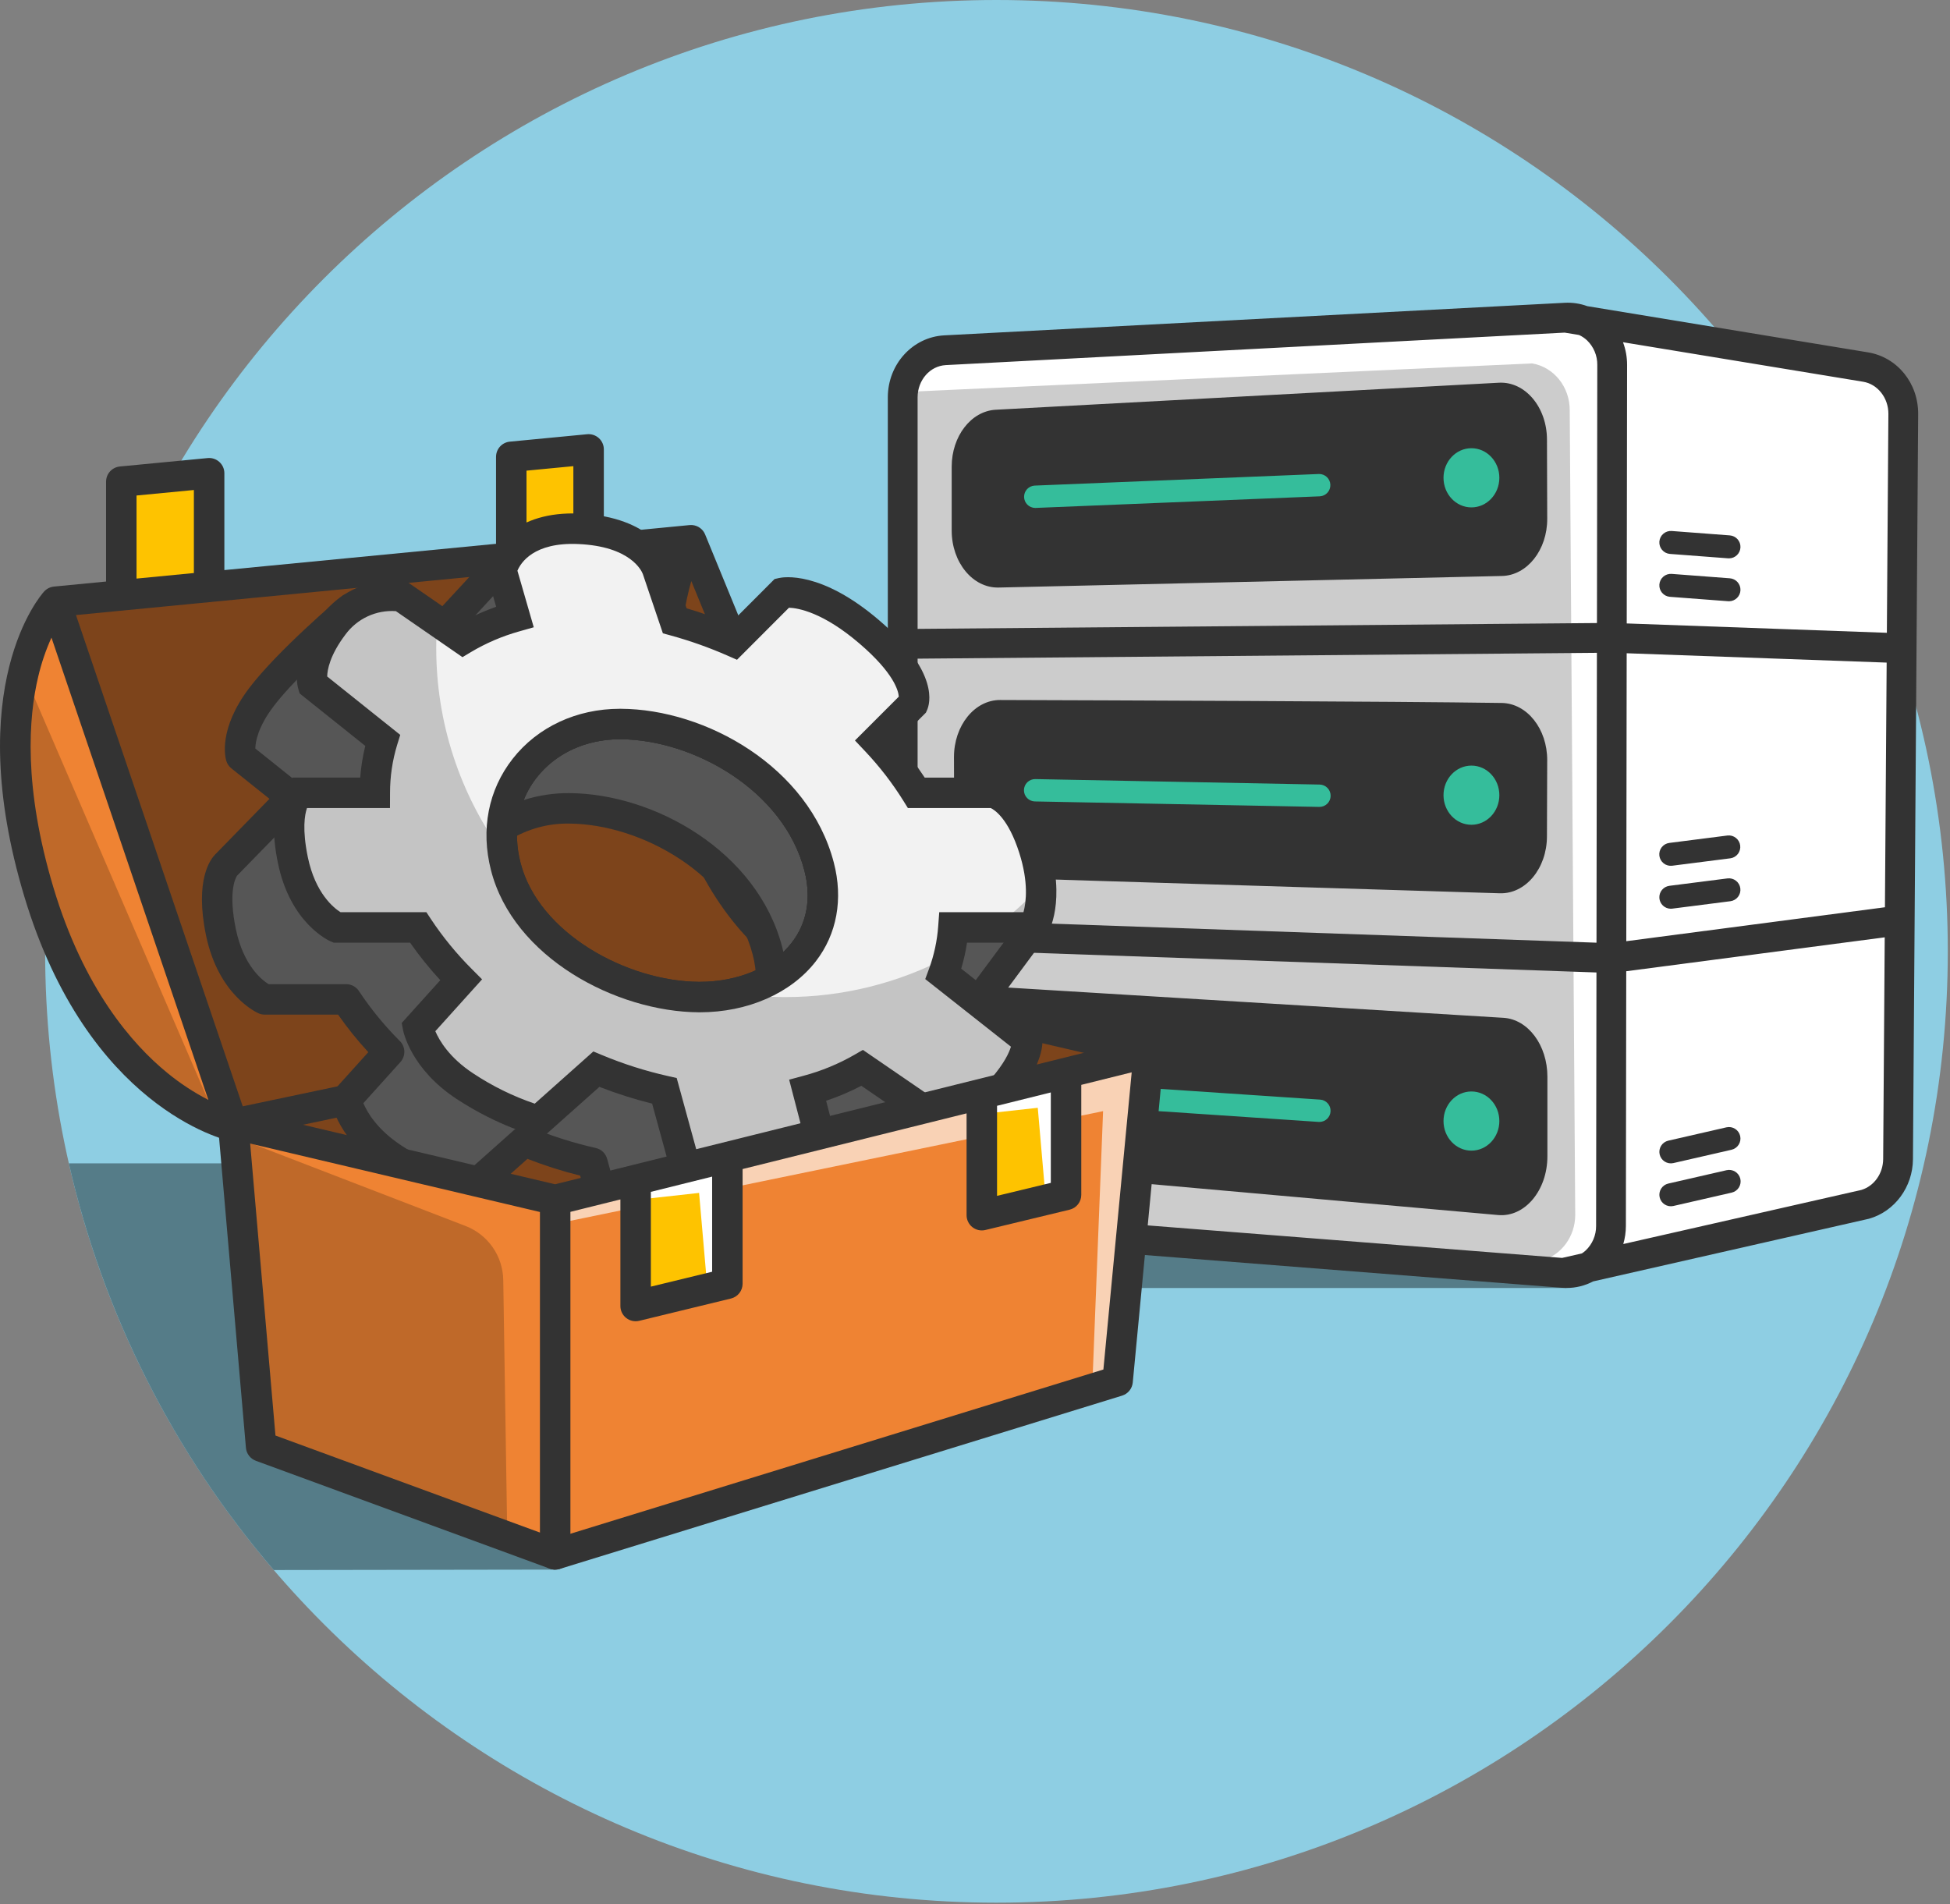 <?xml version="1.0" encoding="UTF-8"?>
<svg xmlns="http://www.w3.org/2000/svg" width="768" height="750" viewBox="0 0 768 750" fill="none">
  <rect x="0" y="0" width="768" height="750" fill="#808080" stroke="none"/>
  <g clip-path="url(#clip0_1_9314)">
    <path d="M392.453 749.358C599.382 749.358 767.132 581.609 767.132 374.679C767.132 167.749 599.382 0 392.453 0C185.523 0 17.774 167.749 17.774 374.679C17.774 581.609 185.523 749.358 392.453 749.358Z" fill="#8ECEE3"></path>
    <path d="M617.003 507.259H313.333L218.673 618.179L107.833 618.349L107.823 618.339C68.31 572.3 40.608 517.329 27.113 458.179H545.843L617.003 507.259Z" fill="#557C88"></path>
    <path d="M615.659 501.342L734.567 474.325C742.178 472.159 747.489 464.876 747.548 456.525L749.597 163.055C749.663 153.845 743.347 145.974 734.759 144.563L616.559 125.111" fill="white"></path>
    <path d="M634.953 143.692L634.484 482.842C634.469 493.631 625.812 502.142 615.659 501.342L371.759 482.197C362.606 481.479 355.525 473.397 355.525 463.672V156.494C355.525 146.594 362.854 138.43 372.187 137.941L616.554 125.111C626.576 124.585 634.969 133.061 634.953 143.692Z" fill="white"></path>
    <path opacity="0.2" d="M355.529 154.4L603.395 143.131C611.982 144.545 618.295 152.413 618.231 161.622L620.397 478.59C620.339 486.941 615.028 494.225 607.421 496.39L364.49 481.779L355.529 463.669V154.4Z" fill="black"></path>
    <path d="M609.268 173.069L609.368 204.31C609.407 216.578 601.479 226.61 591.568 226.842L393.294 231.4C383.147 231.633 374.82 221.517 374.82 208.956V183.799C374.82 171.783 382.469 161.893 392.172 161.373L590.347 150.731C600.634 150.179 609.228 160.325 609.268 173.069Z" fill="#333333"></path>
    <path d="M609.36 299.405L609.26 329.454C609.218 342.039 600.833 352.126 590.671 351.813L393.471 345.728C383.654 345.428 375.815 335.507 375.785 323.349L375.721 298.216C375.692 285.765 383.844 275.659 393.902 275.69C437.618 275.824 547.986 276.216 591.45 276.855C601.41 277.002 609.406 287.066 609.36 299.405Z" fill="#333333"></path>
    <path d="M609.437 424.039V455.394C609.437 468.839 600.527 479.467 590.037 478.533L393.286 461.006C383.824 460.164 376.468 450.14 376.409 438.006L376.283 412.151C376.218 398.851 384.895 388.204 395.283 388.839L592.162 400.861C601.834 401.459 609.437 411.655 609.437 424.039Z" fill="#333333"></path>
    <path d="M579.517 199.832C585.591 199.832 590.514 194.615 590.514 188.179C590.514 181.744 585.591 176.526 579.517 176.526C573.444 176.526 568.52 181.744 568.52 188.179C568.52 194.615 573.444 199.832 579.517 199.832Z" fill="#35BD9B"></path>
    <path d="M579.517 324.831C585.591 324.831 590.514 319.614 590.514 313.178C590.514 306.743 585.591 301.525 579.517 301.525C573.444 301.525 568.52 306.743 568.52 313.178C568.52 319.614 573.444 324.831 579.517 324.831Z" fill="#35BD9B"></path>
    <path d="M579.517 453.171C585.591 453.171 590.514 447.954 590.514 441.518C590.514 435.082 585.591 429.865 579.517 429.865C573.444 429.865 568.52 435.082 568.52 441.518C568.52 447.954 573.444 453.171 579.517 453.171Z" fill="#35BD9B"></path>
    <path d="M407.642 200.041C406.503 200.018 405.418 199.554 404.614 198.747C403.81 197.939 403.351 196.852 403.333 195.713C403.314 194.574 403.739 193.472 404.516 192.639C405.293 191.807 406.363 191.308 407.501 191.248L519.486 186.679C520.634 186.661 521.744 187.092 522.578 187.88C523.413 188.668 523.907 189.752 523.953 190.899C524 192.046 523.597 193.166 522.829 194.02C522.062 194.874 520.991 195.394 519.845 195.469L407.86 200.042C407.787 200.042 407.713 200.042 407.64 200.042L407.642 200.041Z" fill="#35BD9B"></path>
    <path d="M519.538 317.79L407.594 315.64C406.427 315.617 405.317 315.132 404.508 314.291C403.698 313.45 403.256 312.322 403.279 311.155C403.301 309.988 403.786 308.878 404.627 308.069C405.468 307.259 406.596 306.817 407.763 306.84L519.707 308.991C520.285 308.996 520.856 309.115 521.388 309.341C521.92 309.567 522.402 309.896 522.806 310.308C523.211 310.721 523.531 311.209 523.747 311.745C523.963 312.281 524.072 312.854 524.066 313.432C524.061 314.009 523.942 314.581 523.716 315.112C523.489 315.644 523.161 316.126 522.748 316.531C522.336 316.936 521.848 317.255 521.312 317.471C520.776 317.688 520.203 317.796 519.625 317.791L519.538 317.79Z" fill="#35BD9B"></path>
    <path d="M519.387 441.861L407.442 434.328L407.312 434.32C406.171 434.198 405.122 433.635 404.39 432.75C403.658 431.866 403.301 430.731 403.395 429.586C403.488 428.442 404.025 427.38 404.891 426.626C405.757 425.872 406.883 425.487 408.029 425.552L519.973 433.079C521.104 433.165 522.158 433.685 522.915 434.53C523.672 435.375 524.073 436.479 524.035 437.613C523.998 438.746 523.523 439.822 522.712 440.614C521.9 441.407 520.814 441.855 519.68 441.866C519.579 441.87 519.481 441.866 519.387 441.861Z" fill="#35BD9B"></path>
    <path d="M349.664 156.491V463.667C349.664 476.383 359.17 487.086 371.305 488.039L615.205 507.184C615.805 507.233 616.405 507.258 617.005 507.258C620.637 507.259 624.215 506.374 627.428 504.679L736.017 480.006L736.169 479.964C746.244 477.096 753.336 467.473 753.409 456.564L755.462 163.094C755.547 150.9 747.241 140.673 735.713 138.776L625.153 120.579C622.307 119.54 619.279 119.088 616.253 119.251L371.884 132.079C359.425 132.735 349.664 143.457 349.664 156.491ZM742.375 357.316L640.505 370.685L640.662 257.278L743.053 260.959L742.375 357.316ZM628.775 371.27L361.394 361.934V259.407L628.933 257.107L628.775 371.27ZM372.499 143.793L616.23 131L621.894 131.932C623.07 132.466 624.149 133.192 625.085 134.082C626.366 135.329 627.38 136.823 628.068 138.473C628.755 140.123 629.102 141.895 629.085 143.682L628.953 245.379L361.394 247.679V156.491C361.394 149.698 366.272 144.121 372.499 143.793ZM733.808 150.35C739.508 151.288 743.776 156.731 743.733 163.013L743.133 249.222L640.681 245.538L640.822 143.7C640.825 140.656 640.28 137.635 639.214 134.783L733.814 150.35H733.808ZM733.095 468.644L639.323 489.951C639.999 487.645 640.345 485.255 640.349 482.851L640.489 382.514L742.289 369.158L741.679 456.483C741.643 462.165 738.12 467.145 733.095 468.644ZM372.223 476.344C366.151 475.864 361.394 470.298 361.396 463.665V373.665L628.758 383L628.62 482.829C628.633 484.64 628.273 486.434 627.562 488.1C626.851 489.765 625.805 491.267 624.489 492.51C624.031 492.928 623.541 493.308 623.023 493.648L615.232 495.419L372.223 476.349V476.344Z" fill="#333333"></path>
    <path d="M680.953 236.8C682.124 236.798 683.248 236.344 684.091 235.531C684.934 234.718 685.429 233.61 685.472 232.441C685.516 231.271 685.105 230.129 684.325 229.256C683.545 228.383 682.457 227.846 681.29 227.757L658.369 226.021C657.175 225.937 655.997 226.329 655.091 227.111C654.186 227.894 653.627 229.003 653.536 230.196C653.446 231.389 653.832 232.57 654.609 233.479C655.386 234.389 656.492 234.954 657.685 235.051L680.606 236.787C680.723 236.796 680.838 236.8 680.953 236.8Z" fill="#333333"></path>
    <path d="M680.953 219.904C682.124 219.903 683.248 219.448 684.091 218.635C684.934 217.822 685.429 216.715 685.472 215.545C685.516 214.375 685.105 213.234 684.325 212.361C683.545 211.487 682.457 210.95 681.29 210.861L658.369 209.125C657.175 209.041 655.997 209.433 655.091 210.216C654.186 210.998 653.627 212.107 653.536 213.3C653.446 214.494 653.832 215.674 654.609 216.584C655.386 217.494 656.492 218.059 657.685 218.155L680.606 219.891C680.723 219.9 680.838 219.904 680.953 219.904Z" fill="#333333"></path>
    <path d="M657.453 348.879C656.317 349.031 655.28 349.608 654.553 350.494C653.825 351.38 653.461 352.509 653.533 353.653C653.605 354.797 654.108 355.871 654.941 356.659C655.774 357.447 656.875 357.889 658.021 357.897C658.214 357.896 658.408 357.884 658.6 357.86L681.522 354.934C682.71 354.778 683.787 354.157 684.518 353.209C685.249 352.26 685.574 351.06 685.423 349.871C685.271 348.683 684.654 347.604 683.708 346.869C682.762 346.134 681.564 345.804 680.375 345.951L657.453 348.873V348.879Z" fill="#333333"></path>
    <path d="M681.519 338.038C682.696 337.869 683.76 337.244 684.48 336.298C685.2 335.352 685.519 334.16 685.369 332.981C685.218 331.801 684.61 330.728 683.675 329.994C682.74 329.259 681.554 328.921 680.372 329.054L657.453 331.979C656.262 332.131 655.181 332.75 654.446 333.699C653.712 334.649 653.384 335.851 653.536 337.042C653.689 338.233 654.308 339.314 655.257 340.049C656.207 340.783 657.409 341.111 658.6 340.959L681.522 338.034L681.519 338.038Z" fill="#333333"></path>
    <path d="M653.641 471.522C653.769 472.103 654.009 472.653 654.35 473.141C654.69 473.628 655.123 474.044 655.624 474.365C656.125 474.685 656.684 474.904 657.269 475.008C657.855 475.112 658.455 475.1 659.036 474.972L681.957 469.716L682.036 469.698C682.617 469.563 683.166 469.314 683.651 468.967C684.136 468.619 684.547 468.178 684.861 467.671C685.175 467.163 685.386 466.599 685.481 466.01C685.576 465.42 685.554 464.818 685.416 464.238C685.277 463.657 685.025 463.11 684.675 462.627C684.324 462.144 683.881 461.735 683.372 461.424C682.863 461.113 682.297 460.905 681.707 460.814C681.118 460.722 680.516 460.748 679.936 460.889L657.015 466.145C655.86 466.42 654.859 467.137 654.228 468.143C653.596 469.149 653.386 470.363 653.641 471.522Z" fill="#333333"></path>
    <path d="M653.641 454.626C653.769 455.207 654.01 455.757 654.35 456.245C654.69 456.733 655.123 457.148 655.624 457.469C656.125 457.789 656.684 458.008 657.27 458.112C657.855 458.216 658.455 458.204 659.036 458.076L681.957 452.82C683.128 452.552 684.144 451.83 684.782 450.812C685.419 449.795 685.627 448.565 685.359 447.395C685.09 446.224 684.368 445.208 683.35 444.571C682.333 443.933 681.104 443.725 679.933 443.993L657.012 449.249C655.857 449.525 654.857 450.243 654.227 451.248C653.596 452.254 653.386 453.467 653.641 454.626Z" fill="#333333"></path>
    <path d="M23.579 242.202L6.025 270.899L8.82 330.789L28.917 385.247L52.642 418.528L91.905 443.523L103.438 569.908L218.655 612.183L440.306 542.385L452.49 415.78L344.6 388.816L270.548 212.927L23.579 242.202Z" fill="#EF8333"></path>
    <path opacity="0.48" d="M21.811 236.991L91.905 443.523L218.875 472.587L452.49 415.78L344.6 388.816L270.548 212.927L21.811 236.991Z" fill="black"></path>
    <path d="M92.27 447.724L183.359 482.846C187.672 484.508 191.389 487.422 194.034 491.212C196.679 495.003 198.131 499.497 198.203 504.119L199.791 605.262L102.838 569.688L92.27 447.724Z" fill="#BF6929"></path>
    <path d="M17.774 362.936C-7.253 297.762 10.361 267.376 10.361 267.376L84.561 439.34C84.561 439.34 42.802 428.11 17.774 362.936Z" fill="#BF6929"></path>
    <path d="M80.324 189.699H47.773V230H80.324V189.699Z" fill="#FEC300"></path>
    <path d="M229.93 179.303H200.545V216.856H229.93V179.303Z" fill="#FEC300"></path>
    <path d="M453.853 408.616L348.98 384.216L277.711 210.493V210.486C277.612 210.247 277.498 210.016 277.368 209.793C277.342 209.747 277.313 209.702 277.286 209.657C277.177 209.478 277.059 209.305 276.932 209.139C276.901 209.099 276.872 209.056 276.84 209.017C276.69 208.828 276.527 208.649 276.354 208.481C276.312 208.44 276.267 208.402 276.223 208.362C276.084 208.234 275.939 208.113 275.788 207.999C275.731 207.955 275.675 207.912 275.617 207.871C275.423 207.732 275.221 207.605 275.011 207.491C274.984 207.476 274.956 207.465 274.929 207.451C274.737 207.351 274.539 207.262 274.337 207.185C274.274 207.16 274.21 207.137 274.145 207.114C273.941 207.042 273.733 206.981 273.522 206.931C273.49 206.924 273.46 206.914 273.428 206.907C273.183 206.855 272.934 206.819 272.684 206.798C272.66 206.798 272.638 206.79 272.615 206.788C272.571 206.788 272.529 206.788 272.486 206.788C272.304 206.778 272.12 206.777 271.935 206.788C271.848 206.788 271.761 206.788 271.675 206.8C271.645 206.8 271.616 206.8 271.586 206.8L237.821 210.066V176.991C237.821 176.154 237.646 175.327 237.308 174.563C236.97 173.798 236.475 173.112 235.856 172.55C235.237 171.987 234.508 171.561 233.714 171.297C232.921 171.033 232.081 170.938 231.248 171.018L200.791 173.942C199.306 174.084 197.928 174.775 196.924 175.879C195.921 176.984 195.365 178.422 195.365 179.914V214.173L88.365 224.524V186.379C88.365 185.542 88.19 184.715 87.852 183.951C87.514 183.186 87.019 182.5 86.4 181.938C85.781 181.375 85.052 180.949 84.258 180.685C83.465 180.421 82.625 180.326 81.792 180.406L47.204 183.726C45.719 183.868 44.34 184.559 43.336 185.663C42.333 186.768 41.777 188.206 41.777 189.699V229.031L21.237 231.018C21.098 231.031 20.962 231.056 20.826 231.079C20.776 231.087 20.726 231.091 20.677 231.101C20.443 231.145 20.211 231.205 19.984 231.278C19.95 231.289 19.917 231.303 19.884 231.314C19.691 231.379 19.502 231.455 19.317 231.54C19.265 231.564 19.217 231.588 19.164 231.614C18.987 231.7 18.815 231.796 18.648 231.9C18.611 231.923 18.573 231.944 18.536 231.968C18.336 232.098 18.144 232.24 17.961 232.394C17.931 232.419 17.904 232.447 17.875 232.472C17.726 232.601 17.584 232.739 17.449 232.883C17.424 232.909 17.396 232.931 17.372 232.958C16.025 234.442 -15.318 270.248 9.592 353.13C34.54 436.137 88.341 448.879 90.619 449.381C91.571 449.591 92.561 449.566 93.501 449.306C94.441 449.047 95.304 448.561 96.013 447.892L344.54 395.502L451.135 420.302C451.907 420.492 452.708 420.528 453.494 420.406C454.279 420.284 455.033 420.007 455.71 419.591C456.388 419.176 456.976 418.63 457.441 417.985C457.905 417.341 458.237 416.61 458.417 415.836C458.597 415.062 458.622 414.259 458.489 413.476C458.357 412.692 458.07 411.943 457.645 411.271C457.221 410.599 456.667 410.018 456.016 409.562C455.365 409.106 454.63 408.784 453.853 408.615V408.616ZM95.597 435.716L29.926 242.234L47.753 240.509H47.771C48.164 240.508 48.556 240.469 48.942 240.393L82.342 237.162H82.361C82.755 237.161 83.147 237.122 83.533 237.046L262.522 219.729C256.658 235.965 249.137 271.289 266.842 322.11C279.729 359.099 299.842 377.01 314.45 385.526C316.312 386.611 318.132 387.571 319.902 388.426L95.597 435.716ZM278.174 318.163C263.406 275.774 267.609 245.022 272.269 228.847L334.869 381.452C320.521 377.155 293.871 363.221 278.174 318.163ZM207.361 185.363L225.817 183.592V211.223L207.361 213.009V185.363ZM53.773 195.151L76.361 192.983V225.683L53.773 227.869V195.151ZM65.862 422.522C52.025 411.222 33.023 389.413 21.08 349.677C9.133 309.925 11.223 282.436 15.08 266.377C16.311 261.136 18.05 256.027 20.272 251.124L82.063 433.191C76.3 430.218 70.87 426.641 65.862 422.522Z" fill="#333333"></path>
    <path d="M302.253 374.447C293.153 339.627 254.825 318.521 224.135 318.365C214.842 318.234 205.701 320.73 197.764 325.565C199.564 302.318 219.201 285.014 244.472 285.141C275.162 285.297 313.496 306.403 322.59 341.223C327.834 361.301 319.07 377.223 303.769 385.78C303.747 381.954 303.238 378.145 302.253 374.447Z" fill="#565656"></path>
    <path d="M89.153 340.598L115.044 314.064L94.863 297.914C94.863 297.914 92.092 288.901 102.952 274.571C113.812 260.271 138.275 239.556 138.275 239.556L154.033 280.029C160.415 276.196 167.289 273.249 174.465 271.268L169.175 253.047L205.617 213.579L230.617 252.792L237.417 272.832C245.32 275.015 253.056 277.766 260.564 281.061L279.764 261.861C279.764 261.861 292.695 258.861 314.191 277.367C335.691 295.84 331.291 305.552 331.291 305.552L316.736 320.079C322.681 326.373 327.98 333.247 332.553 340.598H362.81L407.173 365.257L384.221 396.213L347.135 393.613C346.685 399.879 345.357 406.05 343.189 411.946L404.542 409.623C404.542 409.623 400.173 431.956 389.453 444.299C378.704 456.614 344.921 472.036 344.921 472.036L325.972 459.693L297.619 488.047C297.619 488.047 291.769 495.436 271.729 495.436C247.406 495.436 241.529 487.907 241.529 487.907L233.329 457.986C224.17 455.923 215.207 453.067 206.543 449.449L183.76 469.714C183.76 469.714 170.828 466.635 154.79 456.167C138.781 445.667 136.317 433.047 136.317 433.047L153.253 414.266C146.94 407.965 141.276 401.045 136.347 393.61H104.268C104.268 393.61 91.336 388.068 86.998 367.104C82.687 346.14 89.153 340.598 89.153 340.598ZM199.18 341.213C206.989 371.918 244.607 392.518 275.28 392.687C305.957 392.826 330.588 371.862 322.58 341.213C313.48 306.395 275.165 285.29 244.461 285.151C213.791 284.979 191.371 310.537 199.18 341.213Z" fill="#565656"></path>
    <path d="M297.783 395.993L297.766 385.785C297.743 382.468 297.299 379.168 296.445 375.963C288.169 344.278 252.45 324.51 224.102 324.363C215.936 324.239 207.901 326.423 200.921 330.663L190.868 336.89L191.779 325.1C192.729 312.326 198.695 300.447 208.374 292.058C218.454 283.52 231.29 278.929 244.499 279.138C278.006 279.308 318.547 302.01 328.392 339.704C333.984 361.113 325.872 380.294 306.692 391.014L297.783 395.993ZM308.053 372.93C308.228 373.6 308.39 374.269 308.537 374.937C317.112 366.809 320.109 355.482 316.78 342.737C308.504 311.052 272.785 291.284 244.437 291.137H244.188C226.482 291.137 211.983 300.711 206.257 315.086C212.043 313.243 218.084 312.325 224.157 312.366C257.664 312.535 298.205 335.237 308.05 372.931L308.053 372.93Z" fill="#333333"></path>
    <path d="M271.729 501.436C245.792 501.436 238.081 493.242 236.798 491.599C236.31 490.973 235.951 490.257 235.741 489.492L228.482 463.006C221.435 461.256 214.508 459.052 207.746 456.406L187.746 474.196C187.024 474.837 186.159 475.294 185.223 475.53C184.287 475.765 183.308 475.772 182.369 475.549C181.799 475.413 168.23 472.102 151.51 461.189C133.581 449.435 130.548 434.811 130.427 434.195C130.249 433.282 130.285 432.339 130.534 431.442C130.783 430.546 131.237 429.719 131.86 429.028L145.06 414.388C140.759 409.74 136.783 404.802 133.16 399.608H104.267C103.454 399.608 102.65 399.443 101.904 399.122C101.258 398.846 86.039 392.074 81.122 368.322C76.604 346.346 82.944 338.251 84.946 336.322L106.126 314.615L91.114 302.601C90.174 301.848 89.482 300.83 89.128 299.679C88.752 298.456 85.811 287.258 98.17 270.949C109.304 256.285 133.378 235.842 134.398 234.979C135.127 234.361 135.993 233.927 136.924 233.712C137.855 233.497 138.824 233.507 139.75 233.742C140.676 233.976 141.533 234.429 142.249 235.062C142.965 235.694 143.519 236.489 143.866 237.379L157.145 271.486C160.365 269.894 163.679 268.499 167.068 267.31L163.413 254.72C163.125 253.727 163.099 252.676 163.336 251.67C163.573 250.664 164.066 249.736 164.767 248.976L201.209 209.512C201.832 208.837 202.601 208.315 203.458 207.984C204.315 207.654 205.236 207.524 206.151 207.606C207.065 207.687 207.949 207.978 208.734 208.455C209.519 208.932 210.183 209.583 210.677 210.357L235.677 249.57C235.936 249.977 236.145 250.413 236.299 250.87L242.089 267.93C247.888 269.647 253.596 271.661 259.189 273.964L275.529 257.624C276.324 256.831 277.324 256.277 278.418 256.024C280.044 255.648 294.978 252.916 318.113 272.824C341.813 293.191 337.813 305.724 336.767 308.03C336.468 308.691 336.052 309.292 335.539 309.804L325.021 320.304C328.944 324.825 332.562 329.603 335.852 334.604H362.817C363.837 334.604 364.84 334.864 365.732 335.36L410.095 360.018C410.841 360.433 411.49 361.003 411.998 361.689C412.506 362.375 412.862 363.162 413.042 363.997C413.222 364.831 413.222 365.695 413.041 366.529C412.86 367.364 412.504 368.15 411.995 368.836L389.044 399.792C388.444 400.603 387.649 401.249 386.733 401.67C385.817 402.092 384.81 402.276 383.804 402.205L352.444 400.005C352.15 401.902 351.783 403.78 351.344 405.638L404.316 403.632C405.22 403.598 406.12 403.768 406.949 404.131C407.778 404.494 408.514 405.039 409.103 405.727C409.691 406.414 410.116 407.226 410.346 408.101C410.576 408.976 410.606 409.892 410.432 410.78C410.24 411.755 405.624 434.842 393.986 448.242C382.51 461.392 348.844 476.851 347.417 477.502C346.497 477.922 345.486 478.103 344.478 478.028C343.47 477.952 342.497 477.624 341.65 477.072L326.775 467.379L301.988 492.165C300.201 494.131 292.19 501.436 271.729 501.436ZM246.829 484.569C248.952 485.995 255.729 489.436 271.729 489.436C286.797 489.436 292.26 484.892 292.984 484.22C293.096 484.065 293.228 483.925 293.376 483.803L321.73 455.45C322.703 454.477 323.981 453.868 325.35 453.726C326.718 453.583 328.094 453.915 329.247 454.666L345.399 465.187C356.121 460.055 377.588 448.769 384.932 440.354C390.832 433.563 394.675 423.006 396.753 415.919L343.413 417.939C342.428 417.976 341.448 417.77 340.562 417.339C339.675 416.908 338.908 416.264 338.329 415.466C337.75 414.668 337.377 413.74 337.242 412.763C337.107 411.786 337.216 410.791 337.557 409.866C339.528 404.494 340.737 398.873 341.148 393.166C341.265 391.584 342.004 390.112 343.203 389.073C344.403 388.034 345.965 387.513 347.548 387.623L381.353 389.996L398.276 367.179L361.253 346.598H332.553C331.527 346.598 330.518 346.335 329.622 345.834C331.306 357.971 328.43 369.442 321.287 378.647C311.538 391.209 294.471 398.687 275.587 398.688H275.253C242.67 398.509 202.1 377.05 193.362 342.694C189.287 326.687 192.314 311.129 201.885 298.886C210.617 287.715 223.771 280.798 238.585 279.41C237.662 279.138 236.739 278.875 235.818 278.622C234.872 278.362 234.005 277.875 233.291 277.202C232.577 276.53 232.039 275.693 231.724 274.764L225.163 255.409L204.743 223.373L175.882 254.628L180.227 269.595C180.448 270.357 180.516 271.155 180.427 271.943C180.338 272.731 180.093 273.493 179.708 274.186C179.322 274.879 178.802 275.489 178.18 275.98C177.557 276.471 176.843 276.834 176.079 277.047C169.427 278.882 163.054 281.612 157.137 285.163C156.388 285.617 155.549 285.901 154.678 285.995C153.807 286.09 152.927 285.993 152.098 285.711C151.269 285.429 150.511 284.969 149.879 284.364C149.246 283.758 148.754 283.021 148.437 282.205L135.782 249.705C127.918 256.725 114.723 268.987 107.727 278.205C101.567 286.333 100.607 292.161 100.554 294.793L118.792 309.379C119.446 309.902 119.983 310.557 120.369 311.3C120.755 312.043 120.981 312.859 121.032 313.695C121.084 314.531 120.959 315.369 120.668 316.154C120.376 316.939 119.923 317.654 119.338 318.254L93.453 344.788C93.417 344.825 93.39 344.854 93.368 344.879C93.346 344.904 93.32 344.949 93.287 345.001C93.287 345.011 93.287 345.013 93.271 345.026C92.605 346.098 89.927 351.532 92.88 365.895C95.855 380.274 103.173 385.986 105.786 387.61H136.349C137.343 387.61 138.321 387.856 139.196 388.328C140.07 388.799 140.814 389.48 141.361 390.31C146.069 397.407 151.478 404.014 157.506 410.031C158.588 411.12 159.212 412.581 159.25 414.116C159.287 415.651 158.734 417.141 157.706 418.281L143.101 434.481C144.647 438.106 148.614 444.941 158.079 451.147C165.603 456.115 173.73 460.102 182.264 463.012L202.554 444.964C203.398 444.213 204.437 443.715 205.552 443.529C206.667 443.342 207.811 443.475 208.854 443.91C217.196 447.393 225.826 450.143 234.645 452.129C235.708 452.367 236.686 452.891 237.474 453.643C238.262 454.395 238.83 455.347 239.118 456.398L246.829 484.569ZM244.174 291.15C230.815 291.15 218.864 296.65 211.342 306.275C204.111 315.525 201.857 327.408 204.995 339.734C212.089 367.628 247.083 386.534 275.316 386.686H275.591C290.791 386.686 304.313 380.941 311.803 371.286C317.891 363.442 319.612 353.566 316.781 342.726C308.5 311.032 272.781 291.276 244.44 291.147L244.174 291.15ZM267.571 282.539C285.471 287.608 303.01 298.206 315.025 313.312L325.641 302.717C325.465 300.372 323.671 293.429 310.278 281.917C295.79 269.447 285.96 267.817 282.41 267.697L267.571 282.539Z" fill="#333333"></path>
    <path d="M117.507 312.245H147.623C147.616 305.236 148.654 298.264 150.702 291.56L123.216 269.589C123.216 269.589 120.445 260.576 131.306 246.245C134.358 242.136 138.454 238.919 143.169 236.925C147.883 234.932 153.045 234.236 158.119 234.909L182.386 251.679C188.773 247.875 195.634 244.93 202.791 242.919L197.528 224.697C197.528 224.697 201.167 207.092 227.981 208.267C254.795 209.415 258.965 224.445 258.965 224.445L265.739 244.486C273.653 246.665 281.398 249.415 288.914 252.715L308.087 233.515C308.087 233.515 321.046 230.515 342.542 249.021C364.042 267.495 359.642 277.207 359.642 277.207L345.087 291.761C351.031 298.045 356.329 304.909 360.902 312.25H391.13C391.13 312.25 400.702 313.789 407.168 334.137C413.634 354.485 407.168 365.262 407.168 365.262H375.486C375.035 371.528 373.707 377.699 371.539 383.595L404.539 409.625C404.539 409.625 405.575 416.399 394.854 428.742C384.107 441.052 373.275 443.679 373.275 443.679L339.575 420.588C332.836 424.468 325.619 427.45 318.107 429.46L325.972 459.689C325.972 459.689 324.433 467.078 300.082 467.078C275.759 467.078 269.882 459.549 269.882 459.549L261.682 429.629C252.514 427.562 243.543 424.706 234.868 421.092L212.112 441.356C212.112 441.356 199.181 438.277 183.143 427.809C167.133 417.309 164.67 404.69 164.67 404.69L181.604 385.909C175.29 379.608 169.626 372.688 164.698 365.253H132.621C132.621 365.253 119.662 359.711 115.351 338.747C111.041 317.815 117.507 312.245 117.507 312.245ZM199.18 341.213C206.989 371.918 244.607 392.518 275.28 392.687C305.957 392.826 330.588 371.862 322.58 341.213C313.48 306.395 275.165 285.29 244.461 285.151C213.791 284.979 191.371 310.537 199.18 341.213Z" fill="#C4C4C4"></path>
    <path d="M117.507 312.245H147.623C147.616 305.236 148.654 298.264 150.702 291.56L123.216 269.589C123.216 269.589 120.445 260.576 131.306 246.245C134.358 242.136 138.454 238.919 143.169 236.925C147.883 234.932 153.045 234.236 158.119 234.909L182.386 251.679C188.773 247.875 195.634 244.93 202.791 242.919L197.528 224.697C197.528 224.697 201.167 207.092 227.981 208.267C254.795 209.415 258.965 224.445 258.965 224.445L265.739 244.486C273.653 246.665 281.398 249.415 288.914 252.715L308.087 233.515C308.087 233.515 321.046 230.515 342.542 249.021C364.042 267.495 359.642 277.207 359.642 277.207L345.087 291.761C351.031 298.045 356.329 304.909 360.902 312.25H391.13C391.13 312.25 400.702 313.789 407.168 334.137C413.634 354.485 407.168 365.262 407.168 365.262H375.486C375.035 371.528 373.707 377.699 371.539 383.595L404.539 409.625C404.539 409.625 405.575 416.399 394.854 428.742C384.107 441.052 373.275 443.679 373.275 443.679L339.575 420.588C332.836 424.468 325.619 427.45 318.107 429.46L325.972 459.689C325.972 459.689 324.433 467.078 300.082 467.078C275.759 467.078 269.882 459.549 269.882 459.549L261.682 429.629C252.514 427.562 243.543 424.706 234.868 421.092L212.112 441.356C212.112 441.356 199.181 438.277 183.143 427.809C167.133 417.309 164.67 404.69 164.67 404.69L181.604 385.909C175.29 379.608 169.626 372.688 164.698 365.253H132.621C132.621 365.253 119.662 359.711 115.351 338.747C111.041 317.815 117.507 312.245 117.507 312.245ZM199.18 341.213C206.989 371.918 244.607 392.518 275.28 392.687C305.957 392.826 330.588 371.862 322.58 341.213C313.48 306.395 275.165 285.29 244.461 285.151C213.791 284.979 191.371 310.537 199.18 341.213Z" fill="#C4C4C4"></path>
    <path d="M117.509 312.241H147.624C147.618 305.233 148.655 298.263 150.7 291.56L123.214 269.59C123.214 269.59 120.453 260.579 131.308 246.246C134.36 242.137 138.457 238.919 143.172 236.927C147.887 234.934 153.049 234.239 158.123 234.913L172.214 244.648C171.947 248.128 171.814 251.645 171.814 255.199C171.766 284.299 180.997 312.656 198.165 336.152C198.419 337.856 198.76 339.545 199.188 341.213C206.988 371.92 244.613 392.513 275.288 392.687C279.965 392.72 284.63 392.23 289.198 391.226C295.855 392.201 302.575 392.689 309.303 392.687C331.741 392.72 353.843 387.238 373.665 376.723C373.081 379.048 372.373 381.34 371.543 383.588L404.543 409.621C404.543 409.621 405.574 416.392 394.86 428.738C384.108 441.051 373.273 443.679 373.273 443.679L339.573 420.592C332.833 424.473 325.615 427.457 318.102 429.468L325.972 459.694C325.972 459.694 324.434 467.083 300.072 467.083C275.748 467.083 269.872 459.548 269.872 459.548L261.672 429.631C252.503 427.567 243.531 424.71 234.857 421.091L212.106 441.359C212.106 441.359 199.175 438.283 183.134 427.81C167.127 417.319 164.661 404.689 164.661 404.689L181.596 385.915C175.281 379.612 169.616 372.689 164.687 365.252H132.622C132.622 365.252 119.666 359.71 115.353 338.746C111.04 317.817 117.509 312.241 117.509 312.241ZM409.987 348.816C410.545 359.625 407.169 365.253 407.169 365.253H391.712C398.279 360.327 404.395 354.827 409.987 348.816Z" fill="#C4C4C4"></path>
    <path d="M198.161 336.152C193.891 307.781 215.491 284.996 244.461 285.152C275.169 285.29 313.489 306.4 322.588 341.215C329.332 367.042 312.888 385.997 289.188 391.229C295.845 392.203 302.565 392.691 309.293 392.689C331.731 392.723 353.833 387.24 373.655 376.726C374.588 372.961 375.2 369.124 375.485 365.255H391.707C398.274 360.33 404.39 354.829 409.982 348.818C409.67 343.824 408.724 338.89 407.164 334.135C400.702 313.789 391.131 312.243 391.131 312.243H360.901C356.328 304.905 351.032 298.043 345.092 291.759L359.647 277.205C359.647 277.205 364.037 267.496 342.54 249.015C321.04 230.515 308.086 233.515 308.086 233.515L288.918 252.709C281.4 249.411 273.653 246.663 265.737 244.487L258.967 224.442C258.967 224.442 254.791 209.414 227.984 208.263C201.169 207.086 197.526 224.699 197.526 224.699L202.793 242.914C195.636 244.93 188.776 247.877 182.387 251.679L172.214 244.651C171.947 248.131 171.814 251.648 171.814 255.202C171.766 284.301 180.995 312.657 198.161 336.152Z" fill="#F2F2F2"></path>
    <path d="M300.082 473.079C274.145 473.079 266.434 464.885 265.152 463.242L264.413 462.295L256.835 434.65C249.781 432.899 242.847 430.694 236.077 428.051L213.765 447.92L210.721 447.196C210.152 447.06 196.582 443.749 179.862 432.835C161.933 421.081 158.9 406.458 158.78 405.842L158.206 402.9L173.412 386.036C169.112 381.387 165.136 376.449 161.512 371.256H131.392L130.262 370.772C129.615 370.496 114.362 363.723 109.474 339.958C104.696 316.745 112.065 309.012 113.591 307.698L115.279 306.244H141.864C142.184 302.038 142.853 297.866 143.864 293.771L118.03 273.119L117.486 271.351C117.11 270.128 114.169 258.929 126.529 242.62C130.25 237.618 135.252 233.714 141.008 231.318C146.763 228.923 153.058 228.126 159.229 229.011L160.483 229.247L182.7 244.595C186.785 242.396 191.035 240.516 195.41 238.972L191.353 224.932L191.653 223.479C193.269 215.659 203.013 201.166 228.244 202.269C257.235 203.511 263.794 219.93 264.649 222.52L270.413 239.572C276.219 241.287 281.932 243.301 287.53 245.607L305.058 228.052L306.736 227.664C308.368 227.288 323.325 224.559 346.456 244.469C370.156 264.836 366.156 277.369 365.111 279.675L364.66 280.675L353.366 291.969C357.287 296.483 360.903 301.254 364.191 306.249H391.611L392.085 306.325C394.292 306.68 405.671 309.601 412.885 332.325C419.966 354.61 413.115 367.012 412.31 368.353L410.563 371.265H380.853C380.337 374.727 379.573 378.146 378.568 381.499L410.112 406.379L410.47 408.718C410.713 410.308 411.321 418.933 399.385 432.676C387.511 446.282 375.209 449.393 374.691 449.518L372.091 450.15L339.233 427.631C334.774 429.961 330.137 431.934 325.366 433.531L332.133 459.54L331.847 460.915C331.084 464.579 326.463 473.079 300.082 473.079ZM275.188 456.212C277.311 457.639 284.088 461.079 300.082 461.079C312.057 461.079 317.282 459.221 319.354 458.079L310.805 425.218L316.54 423.666C323.547 421.791 330.279 419.011 336.567 415.395L339.843 413.494L374.153 437.01C380.392 434.196 385.922 430.021 390.336 424.791C395.536 418.806 397.45 414.557 398.156 412.226L364.404 385.601L365.912 381.514C367.883 376.142 369.092 370.521 369.504 364.814L369.914 359.256H403.09C404.163 355.317 405.133 347.527 401.453 335.949C397.114 322.29 391.624 318.914 390.195 318.244H357.565L355.805 315.407C351.444 308.407 346.392 301.862 340.724 295.871L336.724 291.633L353.993 274.365C353.818 272.022 352.026 265.078 338.63 253.565C324.139 241.094 314.293 239.465 310.735 239.345L290.262 259.845L286.507 258.202C279.257 255.021 271.786 252.369 264.153 250.269L261.074 249.428L253.174 226.064C252.69 224.8 248.326 215.142 227.717 214.264C210.174 213.491 205.074 221.687 203.787 224.77L210.22 247.046L204.42 248.692C197.771 250.558 191.397 253.292 185.464 256.826L182.148 258.816L155.915 240.692C152.103 240.429 148.286 241.133 144.818 242.738C141.351 244.343 138.344 246.798 136.078 249.875C129.84 258.105 128.908 263.914 128.859 266.432L157.635 289.432L156.422 293.342C154.552 299.477 153.606 305.856 153.613 312.271L153.59 318.248H120.907C119.998 320.848 118.978 326.616 121.228 337.548C124.19 351.947 131.598 357.688 134.122 359.264H167.932L169.709 361.963C174.417 369.059 179.825 375.664 185.853 381.679L189.865 385.708L171.453 406.129C172.999 409.754 176.966 416.589 186.432 422.795C193.947 427.772 202.071 431.762 210.605 434.666L233.691 414.109L237.17 415.556C245.525 419.036 254.165 421.787 262.994 423.778L266.514 424.567L275.188 456.212ZM275.582 398.684H275.253C242.67 398.505 202.1 377.048 193.362 342.691C189.286 326.683 192.313 311.125 201.884 298.882C211.697 286.328 227.093 279.147 244.163 279.147H244.496C277.996 279.299 318.536 301.988 328.387 339.693C332.141 354.067 329.617 367.898 321.28 378.643C311.535 391.208 294.468 398.686 275.582 398.687V398.684ZM244.174 291.15C230.815 291.15 218.864 296.65 211.342 306.275C204.111 315.525 201.857 327.408 204.995 339.734C212.089 367.628 247.083 386.534 275.316 386.686H275.591C290.791 386.686 304.313 380.941 311.803 371.286C317.891 363.442 319.612 353.566 316.781 342.726C308.5 311.032 272.781 291.276 244.44 291.147L244.174 291.15Z" fill="#333333"></path>
    <path d="M91.905 443.523L199.791 485.798L218.655 557.138L428.71 512.22L438.061 419.288L218.875 472.587L91.905 443.523Z" fill="#EF8333"></path>
    <path opacity="0.64" d="M220.416 478.312L448.759 414.848L434.38 547.009H430.156L434.446 437.613L220.416 481.67V478.312Z" fill="white"></path>
    <path d="M218.653 618.184C217.948 618.183 217.248 618.059 216.586 617.817L100.769 575.317C99.698 574.924 98.762 574.234 98.07 573.327C97.377 572.421 96.957 571.337 96.859 570.201L85.853 443.159C85.716 441.573 86.214 439.998 87.238 438.78C88.262 437.562 89.728 436.8 91.313 436.663C92.899 436.526 94.474 437.024 95.692 438.048C96.91 439.072 97.672 440.538 97.809 442.124L108.489 565.369L218.824 605.854L434.567 539.372L446.519 413.89C446.67 412.305 447.444 410.846 448.671 409.833C449.279 409.331 449.979 408.954 450.732 408.723C451.486 408.492 452.277 408.411 453.061 408.486C453.846 408.561 454.608 408.789 455.304 409.159C456 409.528 456.616 410.031 457.118 410.638C457.62 411.246 457.997 411.946 458.228 412.699C458.459 413.453 458.54 414.244 458.465 415.029L446.132 544.496C446.02 545.676 445.56 546.796 444.812 547.715C444.063 548.635 443.059 549.311 441.926 549.661L220.426 617.918C219.852 618.094 219.254 618.184 218.653 618.184Z" fill="#333333"></path>
    <path d="M284.93 460.091H249.921V508.917H284.93V460.091Z" fill="#FEC300"></path>
    <path d="M286.471 469.804L286.003 502.147L278.325 504.219L275.333 469.817L250.254 472.587L249.921 460.091H284.93L286.471 469.804Z" fill="white"></path>
    <path d="M418.207 427.373H387.822V474.662H418.207V427.373Z" fill="#FEC300"></path>
    <path d="M419.859 436.281L419.391 468.624L411.713 470.696L408.721 436.294L383.641 439.064L383.308 426.568H418.317L419.859 436.281Z" fill="white"></path>
    <path d="M458.313 413.012C457.928 411.468 456.946 410.141 455.583 409.32C454.22 408.5 452.587 408.254 451.043 408.636L218.619 466.413L93.208 436.802C91.672 436.472 90.069 436.757 88.741 437.596C87.414 438.436 86.468 439.762 86.108 441.29C85.747 442.819 86 444.428 86.812 445.772C87.625 447.116 88.932 448.088 90.453 448.479L212.653 477.333V612.184C212.653 613.775 213.285 615.301 214.41 616.427C215.536 617.552 217.062 618.184 218.653 618.184C220.244 618.184 221.77 617.552 222.896 616.427C224.021 615.301 224.653 613.775 224.653 612.184V477.279L244.34 472.385V514.363C244.34 515.272 244.546 516.168 244.943 516.985C245.34 517.802 245.918 518.519 246.632 519.08C247.346 519.641 248.179 520.033 249.066 520.226C249.954 520.419 250.874 520.408 251.757 520.193L287.887 511.412C289.194 511.094 290.356 510.347 291.187 509.29C292.018 508.233 292.47 506.927 292.47 505.582V460.42L380.682 438.492V478.592C380.682 479.5 380.888 480.396 381.284 481.212C381.68 482.029 382.257 482.745 382.97 483.306C383.683 483.868 384.514 484.26 385.401 484.454C386.287 484.648 387.207 484.638 388.089 484.425L421.264 476.425C422.573 476.109 423.738 475.362 424.571 474.304C425.404 473.246 425.857 471.939 425.857 470.592V427.262L453.935 420.283C454.7 420.093 455.42 419.755 456.054 419.286C456.688 418.818 457.224 418.23 457.63 417.555C458.037 416.879 458.306 416.131 458.424 415.351C458.541 414.572 458.503 413.777 458.313 413.012ZM280.472 500.866L256.342 506.73V469.402L280.472 463.402V500.866ZM413.859 465.866L392.684 470.972V435.509L413.859 430.245V465.866Z" fill="#333333"></path>
  </g>
  <defs>
    <clipPath id="clip0_1_9314">
      <rect width="767.132" height="749.358" fill="white"></rect>
    </clipPath>
  </defs>
</svg>
